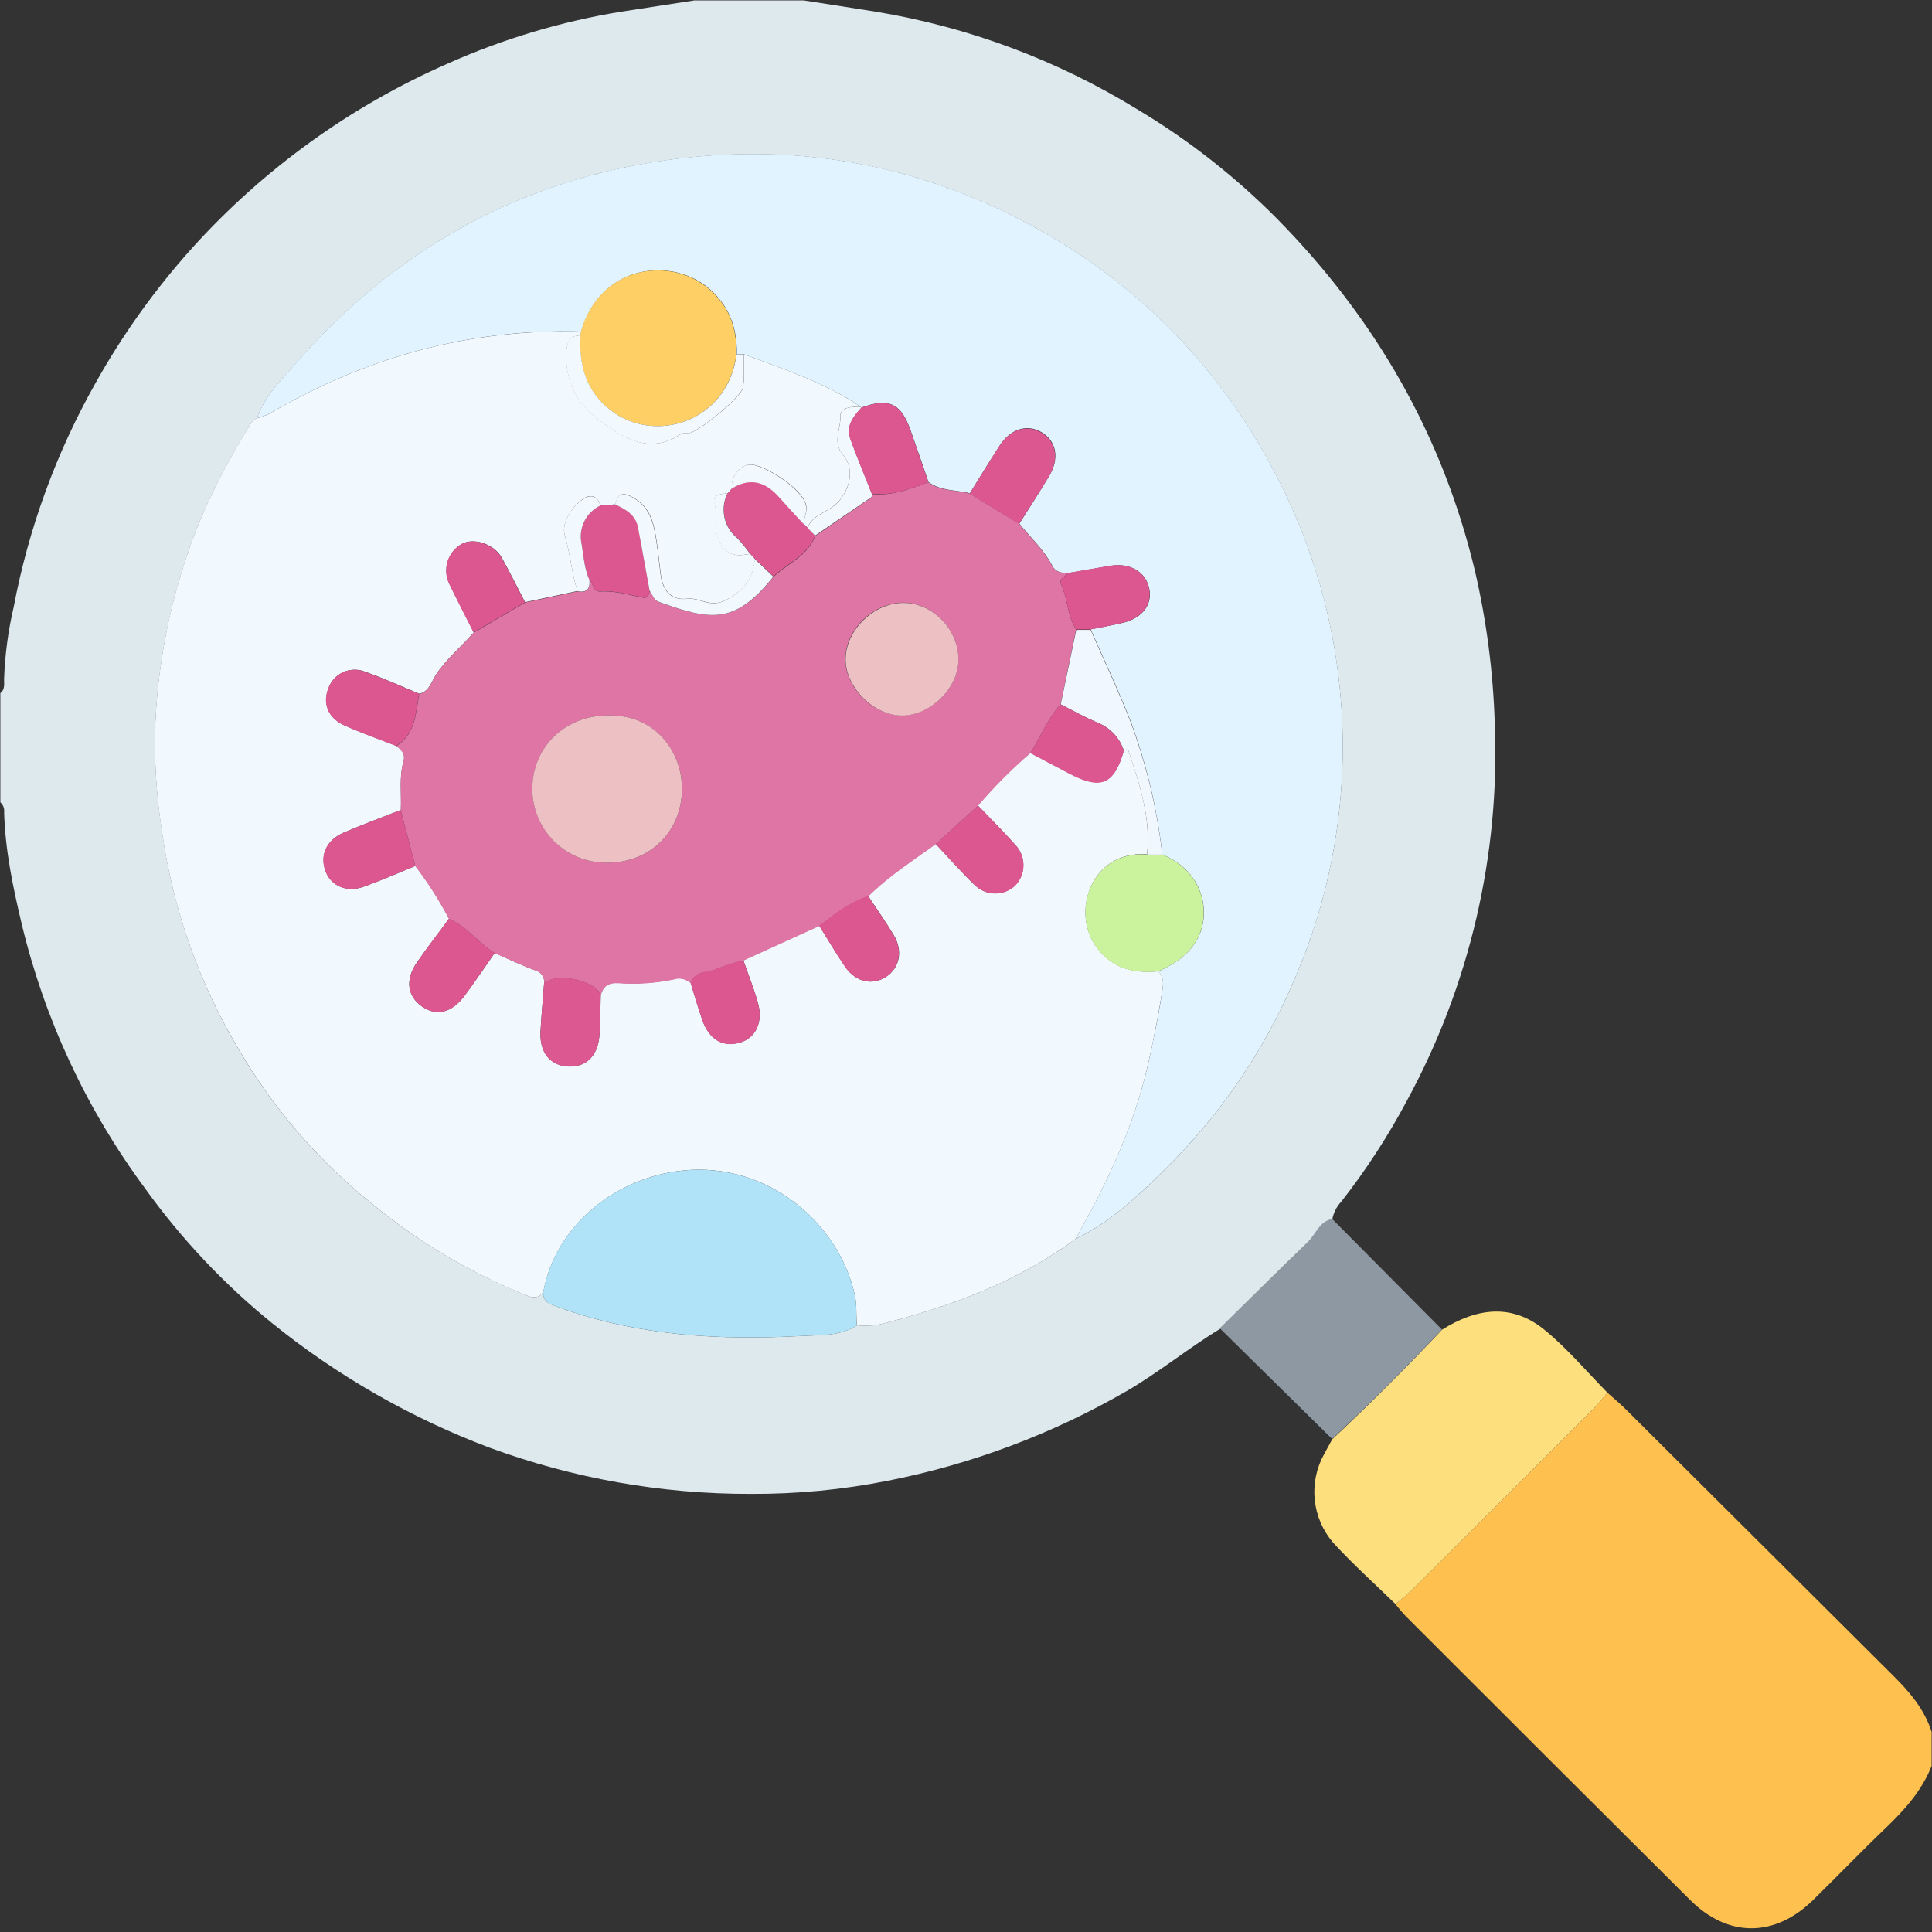 <svg width="64" height="64" viewBox="0 0 64 64" fill="none" xmlns="http://www.w3.org/2000/svg">
<rect x="0" y="0" width="64" height="64" fill="#333333" stroke="none"/>
<g clip-path="url(#clip0_40000024_657)">
<path d="M26.628 0.014C27.417 0.137 28.205 0.257 28.993 0.384C32.071 0.889 35.021 1.99 37.678 3.624C39.37 4.635 40.928 5.856 42.315 7.257C45.555 10.55 47.788 14.414 48.862 18.924C49.244 20.573 49.462 22.256 49.515 23.949C49.695 28.309 48.688 32.636 46.602 36.469C45.978 37.641 45.253 38.756 44.435 39.802C44.278 39.968 44.172 40.177 44.132 40.402C43.71 40.485 43.598 40.902 43.337 41.154C42.353 42.104 41.385 43.067 40.41 44.025C39.347 44.67 38.387 45.465 37.307 46.089C34.859 47.502 32.196 48.502 29.423 49.049C27.922 49.348 26.393 49.495 24.862 49.487C21.915 49.493 18.991 48.976 16.225 47.959C13.618 46.977 11.184 45.584 9.017 43.834C7.42 42.539 6.004 41.037 4.805 39.367C2.862 36.743 1.47 33.754 0.712 30.579C0.427 29.375 0.172 28.162 0.137 26.912C0.145 26.851 0.137 26.788 0.116 26.73C0.094 26.672 0.058 26.62 0.012 26.579V22.962C0.168 22.839 0.135 22.664 0.135 22.502C0.163 21.698 0.269 20.899 0.452 20.115C0.945 17.507 1.862 14.997 3.167 12.685C4.066 11.077 5.142 9.574 6.375 8.204C8.732 5.596 11.615 3.518 14.833 2.105C16.669 1.286 18.604 0.708 20.588 0.385L23 0.014H26.628ZM18 42.784C17.968 43.147 18.237 43.207 18.5 43.302C21.122 44.259 23.845 44.405 26.59 44.254C27.182 44.22 27.838 44.265 28.388 43.905C28.616 43.925 28.845 43.92 29.072 43.89C31.417 43.307 33.663 42.495 35.627 41.04C36.768 40.5 37.677 39.637 38.552 38.777C40.41 36.962 41.887 34.796 42.898 32.404C44.237 29.295 44.739 25.89 44.352 22.527C44.076 20.095 43.34 17.738 42.185 15.58C40.357 12.082 37.505 9.225 34.01 7.39C30.138 5.334 26 4.679 21.667 5.369C16.88 6.129 12.958 8.434 9.792 12.047C9.31 12.595 8.767 13.132 8.513 13.855C8.368 13.915 8.308 14.045 8.23 14.17C7.639 15.12 7.119 16.111 6.673 17.137C5.775 19.295 5.259 21.592 5.148 23.927C5.104 25.146 5.179 26.366 5.372 27.57C5.734 30.14 6.61 32.61 7.948 34.834C9.033 36.67 10.427 38.305 12.068 39.667C13.664 41.026 15.469 42.117 17.413 42.9C17.647 43 17.845 43.027 18 42.784Z" fill="#DEE9EE"/>
<path d="M53.245 46.134C53.445 46.312 53.653 46.484 53.843 46.672C56.799 49.619 59.755 52.563 62.712 55.505C63.263 56.052 63.75 56.622 63.988 57.372V58.501C63.655 59.334 63.083 59.964 62.452 60.569C61.642 61.344 60.865 62.154 60.063 62.939C58.79 64.187 57.243 64.191 55.987 62.939C52.851 59.817 49.719 56.691 46.592 53.562C46.46 53.432 46.348 53.284 46.227 53.142C46.393 52.997 46.582 52.862 46.742 52.702C48.765 50.688 50.786 48.67 52.805 46.651C52.965 46.489 53.1 46.306 53.245 46.134Z" fill="#FEC150"/>
<path d="M53.247 46.133C53.102 46.3 52.967 46.488 52.807 46.647C50.788 48.667 48.767 50.684 46.744 52.698C46.577 52.865 46.401 52.993 46.229 53.138C45.537 52.462 44.812 51.813 44.16 51.1C43.817 50.7 43.605 50.204 43.552 49.68C43.499 49.155 43.609 48.627 43.865 48.167C43.954 48 44.042 47.843 44.129 47.682C45.379 46.508 46.592 45.298 47.767 44.05C48.919 43.325 50.1 43.16 51.199 44.082C51.937 44.693 52.569 45.442 53.247 46.133Z" fill="#FEDF7D"/>
<path d="M47.766 44.042C46.589 45.291 45.376 46.499 44.128 47.667L40.406 44C41.381 43.042 42.35 42.079 43.333 41.129C43.595 40.875 43.706 40.462 44.128 40.377L47.766 44.042Z" fill="#8D98A2"/>
<path d="M35.627 41.04C33.664 42.495 31.417 43.307 29.072 43.89C28.846 43.92 28.616 43.925 28.389 43.905C28.352 43.572 28.389 43.248 28.32 42.917C27.797 40.508 25.424 38.493 22.637 38.773C20.367 39 18.4 40.622 18.002 42.783C17.849 43.027 17.65 42.997 17.417 42.905C15.472 42.121 13.666 41.027 12.07 39.667C10.429 38.305 9.035 36.67 7.95 34.833C6.611 32.612 5.733 30.144 5.369 27.577C5.176 26.372 5.101 25.152 5.145 23.933C5.254 21.596 5.77 19.297 6.669 17.137C7.114 16.111 7.634 15.119 8.225 14.17C8.304 14.045 8.364 13.915 8.509 13.855C8.648 13.819 8.785 13.771 8.915 13.71C12.102 11.833 15.532 10.887 19.249 10.987L19.239 11.112C18.827 11.112 18.777 11.397 18.765 11.698C18.742 12.115 18.822 12.531 18.999 12.909C19.176 13.287 19.444 13.616 19.779 13.865C20.567 14.442 21.47 15.112 22.562 14.377C22.622 14.335 22.729 14.36 22.807 14.352C23.14 14.32 24.537 13.17 24.612 12.852C24.633 12.729 24.641 12.604 24.635 12.48C24.635 12.232 24.635 11.98 24.635 11.733C25.959 12.233 27.32 12.658 28.504 13.475C28.222 13.46 27.825 13.502 27.837 13.773C27.865 14.198 27.564 14.642 27.92 15.06C28.317 15.525 28.16 16.173 27.784 16.607C27.475 16.965 26.935 17.013 26.749 17.483L26.622 17.357C26.622 17.138 26.767 16.957 26.695 16.7C26.542 16.153 25.35 15.43 24.917 15.392C24.54 15.357 24.202 15.773 24.25 16.182L24.104 16.348C23.884 16.348 23.604 16.405 23.672 16.648C23.765 16.992 23.649 17.323 23.744 17.663C23.92 18.285 24.207 18.487 24.854 18.345L25.009 18.512C24.949 19.148 24.675 19.547 24.052 19.875C23.529 20.15 23.195 19.783 22.769 19.832C22.207 19.897 21.955 19.535 21.889 19.02C21.837 18.633 21.802 18.245 21.74 17.853C21.654 17.298 21.525 16.775 20.957 16.47C20.624 16.288 20.457 16.347 20.387 16.708L19.887 16.743C19.752 16.303 19.439 16.41 19.22 16.598C18.887 16.883 18.597 17.367 18.709 17.732C18.895 18.343 18.932 18.978 19.13 19.578L17.394 19.948C17.137 19.458 16.894 18.962 16.624 18.477C16.367 18.017 15.69 17.797 15.29 18.023C15.066 18.153 14.901 18.363 14.827 18.611C14.754 18.859 14.778 19.126 14.895 19.357C15.155 19.89 15.429 20.418 15.695 20.95C15.282 21.427 14.782 21.823 14.435 22.362C14.287 22.59 14.22 22.908 13.889 22.98C13.295 22.737 12.712 22.467 12.109 22.257C11.993 22.208 11.869 22.184 11.744 22.185C11.619 22.186 11.495 22.212 11.38 22.262C11.266 22.313 11.163 22.386 11.077 22.478C10.992 22.569 10.926 22.677 10.884 22.795C10.684 23.295 10.867 23.782 11.402 24.023C11.965 24.278 12.552 24.482 13.127 24.708C13.307 24.832 13.437 24.972 13.367 25.22C13.217 25.748 13.305 26.293 13.279 26.832C12.647 27.08 12.009 27.315 11.384 27.583C10.802 27.833 10.582 28.358 10.799 28.892C10.989 29.355 11.494 29.57 12.045 29.375C12.625 29.168 13.19 28.917 13.762 28.685C14.182 29.235 14.555 29.82 14.877 30.433C14.52 30.915 14.152 31.39 13.81 31.883C13.412 32.457 13.492 33.008 13.992 33.35C14.464 33.67 14.965 33.55 15.387 32.988C15.735 32.525 16.054 32.042 16.387 31.567C16.839 31.763 17.282 31.98 17.745 32.145C17.832 32.17 17.908 32.225 17.959 32.301C18.01 32.376 18.034 32.466 18.025 32.557C17.985 33.093 17.934 33.63 17.905 34.167C17.87 34.833 18.199 35.27 18.762 35.322C19.377 35.38 19.792 35.018 19.855 34.322C19.895 33.868 19.885 33.412 19.899 32.955C19.98 32.668 20.14 32.543 20.469 32.558C21.082 32.603 21.699 32.563 22.302 32.438C22.4 32.405 22.505 32.398 22.607 32.419C22.708 32.44 22.802 32.488 22.879 32.558C23.007 32.972 23.125 33.392 23.269 33.798C23.495 34.437 23.945 34.695 24.51 34.535C25.032 34.387 25.289 33.857 25.107 33.218C24.972 32.74 24.787 32.277 24.624 31.808L27.139 30.663C27.425 31.12 27.697 31.588 28.002 32.032C28.35 32.532 28.895 32.655 29.354 32.357C29.812 32.058 29.914 31.49 29.609 30.98C29.344 30.538 29.044 30.115 28.76 29.683C29.427 29.017 30.232 28.507 30.994 27.953C31.42 28.407 31.827 28.873 32.277 29.307C32.453 29.486 32.692 29.589 32.943 29.595C33.195 29.6 33.438 29.508 33.622 29.337C33.797 29.157 33.897 28.917 33.899 28.666C33.901 28.415 33.806 28.172 33.634 27.99C33.235 27.54 32.809 27.117 32.392 26.683C32.926 26.058 33.506 25.474 34.129 24.937C34.564 25.167 35 25.396 35.435 25.625C36.47 26.165 36.905 25.98 37.229 24.863C37.26 24.841 37.293 24.821 37.327 24.803C37.335 24.803 37.364 24.82 37.369 24.833C37.747 25.958 38.127 27.083 37.999 28.3C36.177 28.172 35.515 30.133 36.255 31.275C36.737 32.022 37.494 32.267 38.365 32.175C38.6 32.398 38.522 32.692 38.482 32.937C38.36 33.707 38.207 34.472 38.035 35.232C37.569 37.308 36.669 39.203 35.627 41.04Z" fill="#F1F8FE"/>
<path d="M35.625 41.04C36.665 39.207 37.567 37.309 38.035 35.237C38.202 34.477 38.368 33.712 38.482 32.942C38.522 32.697 38.6 32.403 38.365 32.18C38.917 31.928 39.41 31.615 39.698 31.04C40.113 30.195 39.855 28.854 38.505 28.312C38.337 26.832 37.996 25.378 37.487 23.979C37.08 22.917 36.585 21.89 36.13 20.847C36.475 20.779 36.822 20.717 37.165 20.639C37.82 20.492 38.175 20.05 38.075 19.52C37.97 18.955 37.447 18.635 36.79 18.742C36.32 18.819 35.85 18.909 35.38 18.983C35.172 18.983 34.973 18.962 34.858 18.74C34.582 18.209 34.135 17.808 33.767 17.347C34.1 16.822 34.433 16.303 34.755 15.768C35.108 15.172 34.995 14.602 34.492 14.312C34.017 14.039 33.475 14.207 33.117 14.758C32.783 15.278 32.45 15.812 32.128 16.34C31.67 16.225 31.167 16.268 30.758 15.97C30.557 15.389 30.36 14.803 30.153 14.225C29.838 13.35 29.432 13.172 28.535 13.502L28.503 13.473C27.32 12.657 25.958 12.237 24.635 11.732H24.407C24.425 10.829 24.13 10.065 23.407 9.493C22.142 8.507 19.885 8.803 19.252 10.983C15.542 10.883 12.112 11.83 8.918 13.707C8.788 13.768 8.652 13.816 8.512 13.852C8.765 13.129 9.308 12.592 9.79 12.043C12.957 8.43 16.878 6.125 21.665 5.365C25.998 4.675 30.142 5.33 34.012 7.387C37.507 9.221 40.359 12.078 42.187 15.577C43.342 17.734 44.077 20.092 44.353 22.523C44.74 25.886 44.239 29.291 42.9 32.4C41.889 34.792 40.411 36.959 38.553 38.773C37.675 39.637 36.767 40.5 35.625 41.04Z" fill="#E1F3FE"/>
<path d="M17.999 42.784C18.399 40.617 20.366 39.001 22.636 38.774C25.422 38.494 27.802 40.509 28.319 42.917C28.392 43.251 28.351 43.584 28.387 43.906C27.837 44.266 27.181 44.221 26.589 44.254C23.844 44.406 21.121 44.254 18.499 43.302C18.234 43.207 17.966 43.148 17.999 42.784Z" fill="#B0E3F8"/>
<path d="M30.75 15.976C31.158 16.274 31.662 16.231 32.12 16.346L33.758 17.346C34.127 17.807 34.573 18.207 34.85 18.739C34.965 18.961 35.163 18.977 35.372 18.982C35.28 19.102 35.06 19.166 35.155 19.371C35.377 19.847 35.35 20.402 35.647 20.852L35.132 23.334C34.702 23.814 34.465 24.414 34.132 24.949C33.509 25.486 32.929 26.07 32.395 26.696L30.997 27.966C30.235 28.519 29.437 29.027 28.763 29.696C28.147 29.896 27.647 30.289 27.142 30.676L24.627 31.821C24.326 31.888 24.032 31.981 23.747 32.097C23.453 32.242 23.015 32.139 22.882 32.571C22.805 32.501 22.711 32.453 22.61 32.431C22.508 32.41 22.403 32.417 22.305 32.451C21.702 32.575 21.085 32.616 20.472 32.571C20.138 32.556 19.983 32.681 19.902 32.967C19.735 32.482 18.468 32.211 18.028 32.566C18.037 32.475 18.013 32.385 17.962 32.309C17.911 32.234 17.835 32.179 17.748 32.154C17.285 31.987 16.842 31.772 16.39 31.576C15.847 31.242 15.473 30.692 14.873 30.442C14.551 29.829 14.178 29.244 13.758 28.694L13.275 26.841C13.302 26.302 13.213 25.757 13.363 25.229C13.433 24.981 13.303 24.841 13.125 24.717C13.77 24.314 13.773 23.627 13.885 22.989C14.218 22.917 14.283 22.599 14.432 22.371C14.778 21.832 15.278 21.436 15.692 20.959L17.395 19.959L19.132 19.589C19.438 19.654 19.552 19.509 19.528 19.221C19.67 19.324 19.622 19.609 19.887 19.594C20.368 19.566 20.827 19.702 21.29 19.796C21.468 19.831 21.488 19.696 21.523 19.577C21.627 19.697 21.647 19.879 21.828 19.944C23.522 20.547 24.338 20.717 25.622 19.111C26.087 18.662 26.757 18.424 27.002 17.756C27.622 17.332 28.242 16.908 28.862 16.482C28.883 16.467 28.872 16.404 28.875 16.364C29.54 16.439 30.143 16.199 30.75 15.976ZM20.137 23.701C18.715 23.701 17.637 24.749 17.637 26.134C17.636 26.455 17.7 26.773 17.823 27.07C17.945 27.367 18.126 27.636 18.353 27.863C18.58 28.09 18.85 28.27 19.147 28.393C19.444 28.515 19.762 28.578 20.083 28.577C21.598 28.596 22.583 27.486 22.595 26.131C22.592 24.887 21.68 23.654 20.137 23.701ZM31.748 21.867C31.763 20.867 30.898 19.961 29.915 19.964C28.932 19.967 28.017 20.854 28.003 21.814C27.99 22.774 28.927 23.704 29.882 23.697C30.837 23.691 31.735 22.802 31.748 21.871V21.867Z" fill="#DE75A4"/>
<path d="M19.24 10.987C19.873 8.807 22.13 8.51 23.395 9.497C24.122 10.065 24.417 10.83 24.395 11.735C24.108 13.962 21.715 14.735 20.228 13.593C19.407 12.963 19.165 12.093 19.228 11.112L19.24 10.987Z" fill="#FECF64"/>
<path d="M38.501 28.312C39.851 28.854 40.109 30.196 39.694 31.041C39.412 31.616 38.919 31.929 38.361 32.181C37.489 32.273 36.732 32.028 36.251 31.281C35.511 30.134 36.172 28.177 37.994 28.306L38.501 28.312Z" fill="#CBF39E"/>
<path d="M38.502 28.312H38.002C38.13 27.095 37.75 25.979 37.372 24.845C37.372 24.832 37.338 24.812 37.33 24.815C37.296 24.833 37.263 24.853 37.232 24.875C37.164 24.662 37.05 24.466 36.896 24.303C36.742 24.14 36.553 24.015 36.343 23.935C35.932 23.757 35.538 23.537 35.137 23.334L35.652 20.865H36.127C36.582 21.909 37.077 22.935 37.483 23.997C37.991 25.39 38.333 26.839 38.502 28.312Z" fill="#F1F7FE"/>
<path d="M27.001 17.742C26.756 18.409 26.086 18.648 25.621 19.097L25.004 18.509L24.849 18.342C24.724 18.161 24.585 17.99 24.434 17.83C24.218 17.658 24.067 17.416 24.006 17.146C23.945 16.876 23.979 16.594 24.101 16.345L24.247 16.178C24.841 15.809 25.346 15.937 25.792 16.442C26.066 16.75 26.347 17.05 26.626 17.354L26.752 17.48L27.001 17.742Z" fill="#DC5790"/>
<path d="M13.881 22.982C13.769 23.62 13.766 24.315 13.121 24.71C12.544 24.484 11.954 24.28 11.394 24.025C10.859 23.784 10.676 23.294 10.876 22.797C10.918 22.679 10.984 22.571 11.069 22.48C11.155 22.388 11.258 22.315 11.372 22.264C11.487 22.214 11.611 22.188 11.736 22.187C11.861 22.186 11.985 22.21 12.101 22.259C12.704 22.469 13.287 22.739 13.881 22.982Z" fill="#DC5790"/>
<path d="M21.521 19.57C21.486 19.689 21.466 19.824 21.288 19.789C20.824 19.695 20.366 19.559 19.884 19.587C19.619 19.602 19.668 19.317 19.526 19.214C19.359 18.839 19.331 18.434 19.269 18.035C19.209 17.782 19.237 17.516 19.35 17.281C19.462 17.047 19.652 16.858 19.888 16.747L20.388 16.712C20.729 16.87 21.054 17.045 21.139 17.46C21.269 18.167 21.391 18.867 21.521 19.57Z" fill="#DC5790"/>
<path d="M13.273 26.834L13.757 28.687C13.185 28.919 12.62 29.171 12.04 29.377C11.488 29.572 10.983 29.357 10.793 28.894C10.577 28.361 10.793 27.836 11.378 27.586C12.002 27.317 12.642 27.082 13.273 26.834Z" fill="#DC5790"/>
<path d="M14.872 30.436C15.472 30.686 15.845 31.241 16.388 31.569C16.055 32.044 15.73 32.527 15.388 32.991C14.967 33.552 14.465 33.672 13.993 33.352C13.493 33.011 13.413 32.459 13.812 31.886C14.147 31.392 14.515 30.917 14.872 30.436Z" fill="#DC5790"/>
<path d="M18.025 32.558C18.465 32.203 19.732 32.475 19.898 32.96C19.885 33.417 19.898 33.873 19.855 34.327C19.792 35.02 19.377 35.382 18.762 35.327C18.198 35.275 17.87 34.843 17.905 34.172C17.933 33.632 17.985 33.095 18.025 32.558Z" fill="#DC5890"/>
<path d="M31 27.959L32.398 26.689C32.815 27.122 33.242 27.545 33.64 27.995C33.812 28.178 33.907 28.42 33.905 28.671C33.903 28.922 33.804 29.162 33.628 29.342C33.444 29.513 33.201 29.605 32.95 29.6C32.699 29.594 32.459 29.491 32.283 29.312C31.833 28.878 31.42 28.412 31 27.959Z" fill="#DC5790"/>
<path d="M35.134 23.334C35.536 23.537 35.929 23.757 36.341 23.936C36.55 24.015 36.739 24.141 36.893 24.303C37.047 24.466 37.162 24.662 37.229 24.876C36.906 25.992 36.471 26.177 35.436 25.637C34.999 25.408 34.563 25.179 34.129 24.949C34.469 24.407 34.704 23.807 35.134 23.334Z" fill="#DC5790"/>
<path d="M17.39 19.952L15.687 20.952C15.42 20.42 15.147 19.892 14.887 19.359C14.77 19.128 14.746 18.861 14.819 18.613C14.893 18.366 15.058 18.155 15.282 18.025C15.687 17.799 16.364 18.025 16.615 18.479C16.889 18.965 17.134 19.462 17.39 19.952Z" fill="#DC5790"/>
<path d="M27.137 30.666C27.637 30.28 28.137 29.887 28.758 29.686C29.042 30.118 29.342 30.541 29.607 30.983C29.912 31.493 29.792 32.072 29.352 32.36C28.912 32.648 28.352 32.541 28 32.035C27.695 31.593 27.423 31.125 27.137 30.666Z" fill="#DC5790"/>
<path d="M22.879 32.563C23.012 32.132 23.451 32.23 23.744 32.09C24.029 31.974 24.323 31.881 24.624 31.814C24.791 32.282 24.972 32.745 25.107 33.224C25.289 33.862 25.032 34.39 24.511 34.54C23.946 34.707 23.496 34.442 23.269 33.803C23.126 33.395 23.001 32.977 22.879 32.563Z" fill="#DC5790"/>
<path d="M19.233 11.113C19.173 12.099 19.415 12.964 20.233 13.594C21.718 14.732 24.111 13.963 24.399 11.736H24.628C24.628 11.984 24.628 12.236 24.628 12.482C24.634 12.607 24.626 12.732 24.605 12.854C24.529 13.171 23.133 14.321 22.799 14.354C22.718 14.354 22.614 14.338 22.555 14.379C21.463 15.114 20.555 14.444 19.771 13.867C19.436 13.618 19.169 13.29 18.992 12.912C18.815 12.534 18.735 12.118 18.758 11.701C18.771 11.398 18.821 11.104 19.233 11.113Z" fill="#F1F8FE"/>
<path d="M21.519 19.571C21.389 18.867 21.267 18.162 21.131 17.461C21.051 17.051 20.721 16.871 20.379 16.712C20.451 16.351 20.611 16.292 20.949 16.474C21.517 16.779 21.646 17.307 21.732 17.857C21.794 18.242 21.829 18.631 21.881 19.024C21.947 19.539 22.199 19.901 22.761 19.836C23.187 19.787 23.521 20.154 24.044 19.879C24.667 19.546 24.941 19.152 25.001 18.516L25.617 19.104C24.334 20.717 23.517 20.547 21.824 19.937C21.642 19.872 21.622 19.691 21.519 19.571Z" fill="#F1F8FE"/>
<path d="M27 17.742L26.75 17.487C26.937 17.017 27.477 16.968 27.785 16.61C28.162 16.177 28.318 15.528 27.922 15.063C27.565 14.645 27.867 14.202 27.838 13.777C27.82 13.505 28.217 13.463 28.505 13.478L28.537 13.507C28.27 13.8 28.017 14.112 28.17 14.538C28.392 15.148 28.643 15.747 28.88 16.35C28.88 16.39 28.88 16.453 28.867 16.468C28.243 16.895 27.621 17.319 27 17.742Z" fill="#F1F8FE"/>
<path d="M19.889 16.747C19.653 16.859 19.463 17.047 19.351 17.282C19.238 17.517 19.21 17.783 19.27 18.036C19.332 18.434 19.359 18.839 19.527 19.214C19.55 19.503 19.437 19.648 19.13 19.582C18.932 18.983 18.895 18.348 18.709 17.736C18.597 17.371 18.875 16.887 19.22 16.602C19.44 16.418 19.754 16.308 19.889 16.747Z" fill="#F1F8FE"/>
<path d="M26.62 17.361C26.342 17.057 26.06 16.757 25.787 16.449C25.34 15.949 24.835 15.816 24.242 16.186C24.2 15.777 24.538 15.352 24.908 15.396C25.342 15.434 26.533 16.157 26.687 16.704C26.765 16.961 26.622 17.142 26.62 17.361Z" fill="#F1F8FE"/>
<path d="M24.095 16.349C23.973 16.597 23.94 16.88 24.001 17.15C24.061 17.42 24.212 17.661 24.429 17.834C24.579 17.994 24.718 18.165 24.844 18.345C24.197 18.487 23.91 18.285 23.734 17.664C23.639 17.33 23.755 16.997 23.662 16.649C23.597 16.405 23.875 16.349 24.095 16.349Z" fill="#F1F8FE"/>
<path d="M28.874 16.35C28.637 15.747 28.385 15.149 28.164 14.539C28.01 14.112 28.264 13.8 28.53 13.507C29.427 13.174 29.834 13.355 30.149 14.23C30.355 14.81 30.552 15.397 30.754 15.975C30.147 16.198 29.544 16.439 28.874 16.35Z" fill="#DC5790"/>
<path d="M33.759 17.352L32.121 16.352C32.454 15.824 32.771 15.291 33.109 14.771C33.468 14.219 34.009 14.051 34.484 14.324C34.984 14.614 35.101 15.184 34.748 15.781C34.431 16.309 34.089 16.834 33.759 17.352Z" fill="#DC5790"/>
<path d="M36.123 20.852H35.648C35.351 20.402 35.378 19.852 35.156 19.37C35.061 19.165 35.281 19.102 35.373 18.982C35.843 18.902 36.313 18.815 36.783 18.74C37.44 18.633 37.963 18.953 38.068 19.518C38.168 20.048 37.813 20.49 37.158 20.637C36.815 20.722 36.468 20.783 36.123 20.852Z" fill="#DC5790"/>
<path d="M20.14 23.701C21.683 23.654 22.595 24.887 22.591 26.131C22.591 27.485 21.591 28.596 20.079 28.577C19.758 28.578 19.44 28.515 19.143 28.393C18.846 28.27 18.576 28.09 18.349 27.863C18.122 27.636 17.942 27.367 17.819 27.07C17.696 26.773 17.633 26.455 17.633 26.134C17.633 24.749 18.718 23.697 20.14 23.701Z" fill="#EDC0C3"/>
<path d="M31.75 21.871C31.737 22.802 30.828 23.696 29.89 23.704C28.952 23.712 27.998 22.771 28.012 21.821C28.025 20.871 28.942 19.972 29.924 19.971C30.905 19.969 31.765 20.867 31.75 21.871Z" fill="#EDC0C3"/>
</g>
<defs>
<clipPath id="clip0_40000024_657">
<rect width="64" height="64" fill="white"/>
</clipPath>
</defs>
</svg>
